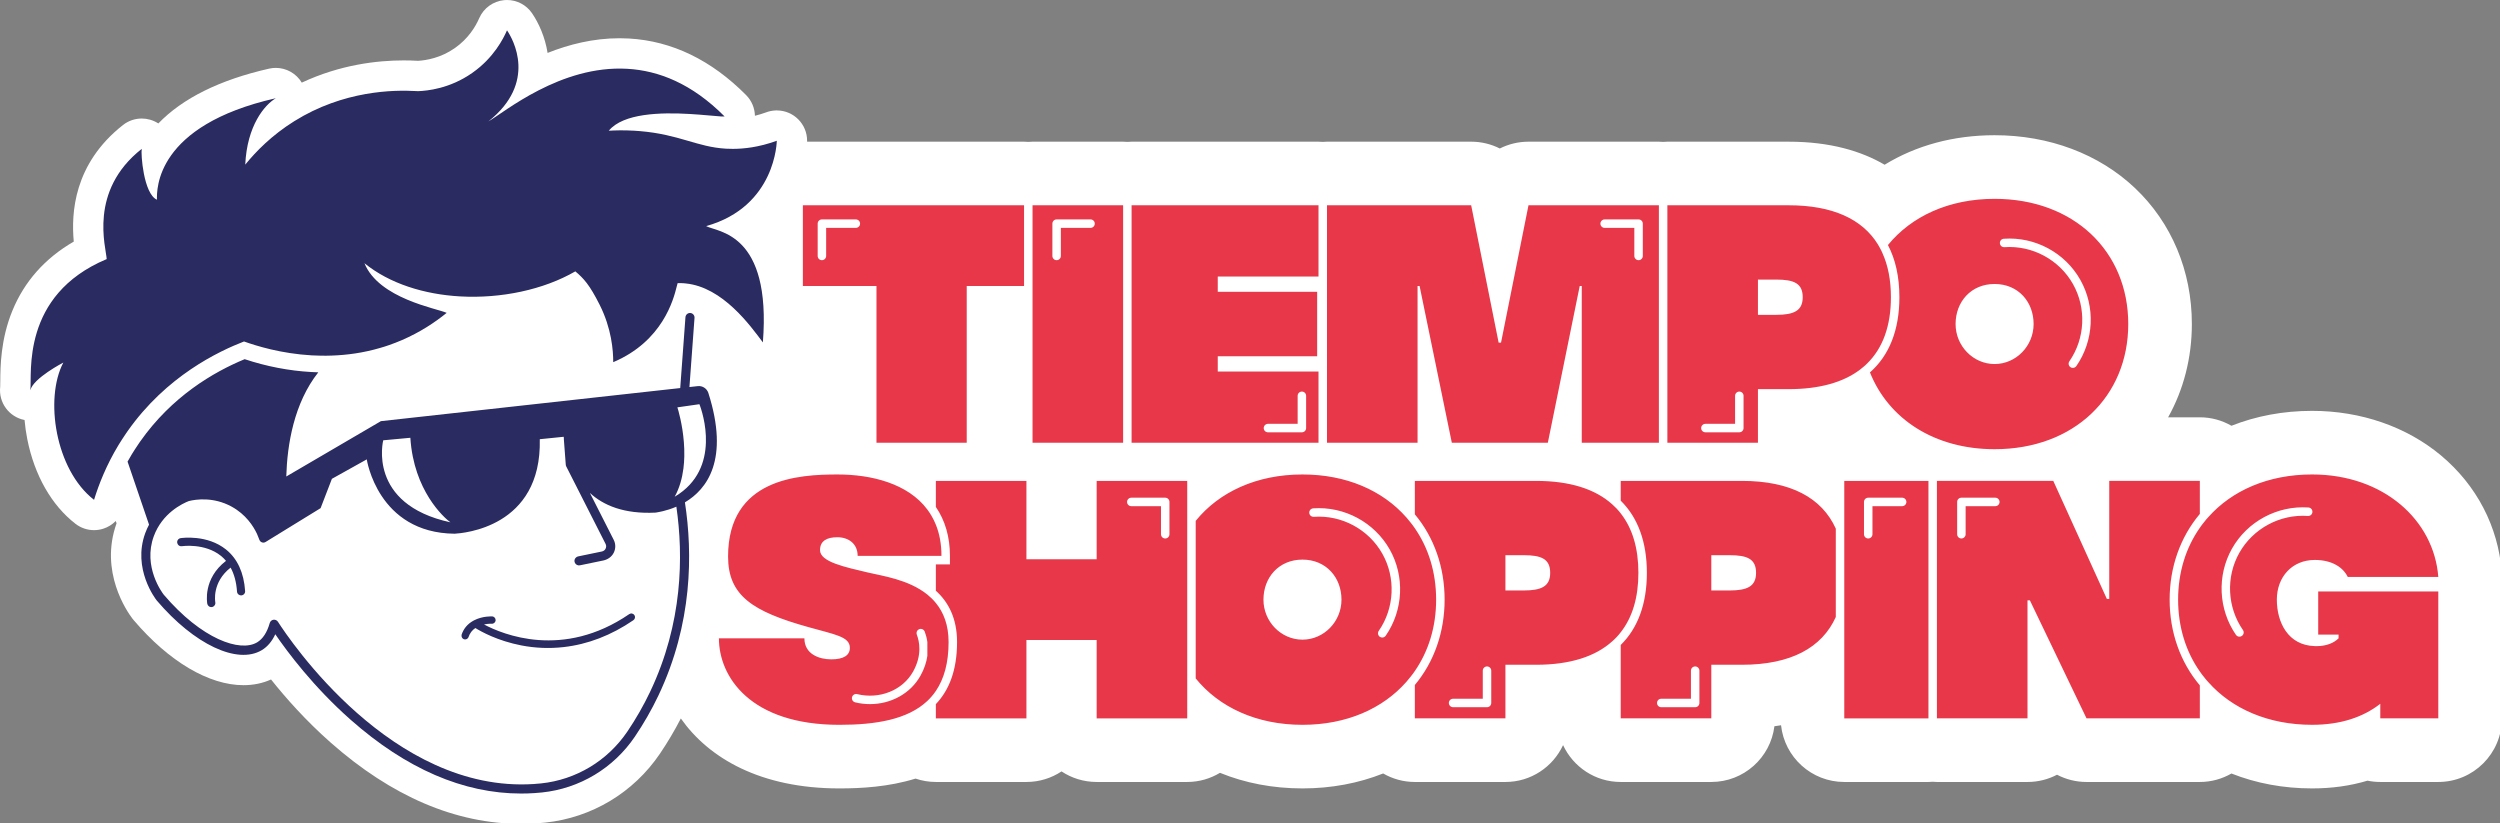 <?xml version="1.0" encoding="UTF-8" standalone="no"?>
<!-- Creator: CorelDRAW -->

<svg
   xml:space="preserve"
   width="56.244mm"
   height="18.521mm"
   version="1.1"
   style="clip-rule:evenodd;fill-rule:evenodd;image-rendering:optimizeQuality;shape-rendering:geometricPrecision;text-rendering:geometricPrecision"
   viewBox="0 0 5593.85 1842.019"
   id="svg3"
   xmlns="http://www.w3.org/2000/svg"
   xmlns:svg="http://www.w3.org/2000/svg">
 <rect x="0" y="0" width="5593.85" height="1842.019" fill="#808080" stroke="none"/>
 <defs
   id="defs1"><style
     type="text/css"
     id="style1">
   <![CDATA[
    .fil2 {fill:#2A2B61;fill-rule:nonzero}
    .fil1 {fill:#E73748;fill-rule:nonzero}
    .fil0 {fill:white;fill-rule:nonzero}
   ]]>
  </style></defs>
 <g
   id="Capa_x0020_1"
   style="display:inline"
   transform="translate(-25.638,-54.324)">
  <g
   id="_2493153199744"
   transform="matrix(0.473,0,0,0.473,25.647,54.333)">
   <path
   class="fil0"
   d="m 11833.38,2763.45 c 2.16,-18.99 2.58,-38.24 1.05,-57.63 -16.53,-214.35 -118.44,-410.02 -286.77,-550.92 -162.86,-136.3 -379.6,-211.36 -610.13,-211.36 -136.5,0 -265.29,24.42 -381.64,70.53 -44.07,-25.33 -95.06,-40.04 -149.53,-40.04 h -149.98 c 73.16,-130.93 112.23,-281.61 112.23,-441.33 0,-250.56 -95.7,-479.07 -269.46,-643.43 -170.13,-160.99 -405.89,-249.66 -663.71,-249.66 -194.41,0 -371.93,48.7 -520.22,139.66 C 8806.13,715.39 8658.8,670.19 8460.36,670.19 h -509.29 -20.09 -20.01 -23.51 c -6.76,0 -13.39,0.56 -20.03,0.96 -6.68,-0.41 -13.31,-0.96 -20.08,-0.96 h -616.84 c -48.4,0 -94.57,11.51 -135.6,32.2 -41.01,-20.7 -87.11,-32.2 -135.6,-32.2 h -641.86 -20.09 -20.03 c -6.76,0 -13.39,0.56 -20.09,0.96 -6.62,-0.41 -13.25,-0.96 -20.01,-0.96 h -884.28 c -6.75,0 -13.38,0.56 -20,0.96 -6.7,-0.41 -13.33,-0.96 -20.09,-0.96 h -0.78 -20.09 -330.55 -20.09 -20.03 -36.9 c -6.76,0 -13.39,0.56 -20.09,0.96 -6.62,-0.41 -13.25,-0.96 -20.09,-0.96 H 3817.96 c 0,-1.46 0.06,-2.94 0.06,-4.41 0,-78.68 -63.25,-142.51 -141.74,-143.42 v 0 h -0.08 c -0.55,0 -1.1,-0.06 -1.66,-0.06 -1.32,0 -2.73,0.06 -4.05,0.06 -16.89,0.5 -32.92,3.84 -47.85,9.63 -17.23,6.21 -34.39,11.37 -51.47,15.62 -0.86,-36.06 -15.29,-71.22 -41.58,-97.72 -164.69,-166.01 -351,-256.14 -553.85,-267.73 -14.77,-0.83 -29.78,-1.32 -44.71,-1.32 -125.07,0 -240.44,29.52 -340.69,69.48 C 2578.36,174.77 2548.5,109 2516.83,62.54 2489.98,23.19 2445.54,-0.02 2398.39,-0.02 c -4.47,0 -8.94,0.2 -13.47,0.62 -51.89,4.88 -97.16,37.66 -118.03,85.45 -17.36,39.82 -51.33,96.53 -114.88,141.12 -66.61,46.86 -135.46,58.17 -174.18,60.47 -22.6,-1.33 -45.55,-1.94 -68.07,-1.94 -124.32,0 -300.23,19.87 -482.23,105.17 -25.94,-43.38 -72.82,-69.74 -122.83,-69.74 -10.53,0 -21.13,1.19 -31.81,3.56 -233.11,52.93 -408.89,140 -523.93,259.26 -0.63,-0.34 -1.24,-0.78 -1.87,-1.18 -23.51,-14.79 -50.09,-22.11 -76.6,-22.11 -31.46,0 -62.78,10.32 -88.73,30.68 -233.73,184.02 -245.26,417.57 -232.84,551.49 -136.16,78.81 -233.6,188.47 -290.38,327 -55.81,136.02 -56.71,264.5 -57.21,333.57 -0.06,10.05 -0.14,22.46 -0.48,26.92 -8.17,74.29 42.06,142.29 115.24,156.45 2.65,30.08 6.96,60.56 13.03,91.11 33.91,170.4 114.82,312.49 227.96,399.97 25.46,19.73 56.43,30 87.75,30 14.57,0 29.16,-2.24 43.32,-6.7 22.88,-7.26 43.18,-19.95 59.44,-36.68 l 3.76,11.09 c -82.1,228.93 50.3,418.18 74.7,450.25 2.31,3.14 4.82,6.21 7.39,9.15 166.09,194.69 354.92,306.29 518.29,306.29 46.99,0 90.73,-9.08 130.44,-26.99 69.74,87.75 164.61,194.74 281.66,298.11 289.12,255.39 592.35,384.92 901.23,384.92 22.88,0 46.79,-0.78 71.14,-2.32 0.36,0 0.69,-0.06 1.1,-0.06 16.05,-1.12 29.44,-2.31 42,-3.63 220.07,-23.01 417.9,-141.88 542.63,-326.1 36.2,-53.43 69.26,-109.3 98.76,-166.5 133.09,189.19 378.69,330.91 749.78,330.91 103.24,0 233.26,-6.98 360.42,-46.47 30.21,10.2 62.5,15.98 96.12,15.98 h 428.43 c 61.45,0 118.52,-18.41 166.15,-49.95 47.58,31.54 104.7,49.95 166.09,49.95 h 428.42 c 56.79,0 109.66,-15.98 154.99,-43.3 118.16,48.27 249.74,73.79 390.22,73.79 136.71,0 265.47,-24.48 381.75,-70.72 44.15,25.44 95.21,40.24 149.84,40.24 h 428.49 c 120.89,0 224.88,-71.42 272.73,-174.32 47.79,102.82 151.79,174.32 272.68,174.32 h 428.42 c 153.59,0 280.28,-115.02 298.63,-263.6 10.66,-1.4 21.13,-3 31.38,-4.74 16.25,150.81 143.9,268.34 299.11,268.34 h 398.17 c 6.76,0 13.39,-0.56 20.01,-1.05 6.7,0.5 13.33,1.05 20.08,1.05 h 10.26 20.01 398.22 c 50.36,0 97.94,-12.42 139.66,-34.31 42.27,22.11 89.99,34.31 139.58,34.31 h 536 c 54.47,0 105.46,-14.72 149.53,-40.04 116.34,46.11 245.05,70.52 381.64,70.52 93.53,0 181,-12.27 261.91,-36.62 19.62,4.04 39.84,6.14 60.63,6.14 h 274.4 c 166.15,0 300.87,-134.69 300.87,-300.93 v -600.16 c 0,-11.71 -0.64,-23.21 -1.96,-34.58 z"
   id="path1" />
   <path
   class="fil1"
   d="m 8181.95,2793.24 h -86.63 v -166.93 h 86.63 c 83.41,0 125.14,17.64 125.14,83.5 0,64.16 -41.72,83.42 -125.14,83.42 z m -142.86,532.14 c 0,11.03 -9,20.09 -20.01,20.09 h -160.51 c -11.23,0 -20.01,-9.06 -20.01,-20.09 0,-11.23 8.78,-20.01 20.01,-20.01 h 140.42 v -132.81 c 0,-11.03 8.86,-20.09 20.09,-20.09 11.01,0 20.01,9.06 20.01,20.09 v 152.83 z M 8239.7,2274.89 h -572.88 v 93.47 c 81.25,80.08 123.74,194.96 123.74,341.45 0,146.4 -42.5,261.35 -123.74,341.36 v 347.03 h 428.5 v -253.55 h 144.38 c 231.52,0 378.77,-80.22 444.55,-225.87 V 2500.74 C 8618.47,2355.1 8471.21,2274.87 8239.7,2274.87 Z m -1031.64,518.35 h -86.63 v -166.93 h 86.63 c 83.44,0 125.15,17.64 125.15,83.5 0,64.16 -41.7,83.42 -125.15,83.42 z m -153.65,532.14 c 0,11.03 -9,20.09 -20.03,20.09 h -160.5 c -11.03,0 -20.08,-9.06 -20.08,-20.09 0,-11.23 9.05,-20.01 20.08,-20.01 h 140.41 v -132.81 c 0,-11.03 8.99,-20.09 20.09,-20.09 11.03,0 20.03,9.06 20.03,20.09 v 152.83 z m 696.06,-615.57 c 0,-115.18 -27.68,-210.04 -83.62,-281.24 -6.21,-8.24 -13.05,-16.06 -20.09,-23.51 -6.42,-6.78 -13.05,-13.19 -20.02,-19.26 -80.42,-72.4 -200.41,-110.9 -360.92,-110.9 h -572.87 v 158.07 c 91.31,109.3 140.82,250.12 140.82,403.61 0,153.65 -49.51,294.49 -140.82,403.79 v 157.85 h 428.49 v -253.55 h 144.38 c 160.51,0 280.5,-38.52 360.92,-110.9 6.97,-6.02 13.6,-12.42 20.02,-19.26 7.04,-7.39 13.88,-15.28 20.09,-23.51 55.94,-71.14 83.62,-166.08 83.62,-281.16 z m -1195.32,297.47 c -3.84,5.65 -10.05,8.63 -16.47,8.63 -3.98,0 -7.82,-1.24 -11.44,-3.61 -9.01,-6.22 -11.23,-18.71 -5.02,-27.91 74.63,-107.91 81.26,-251.33 16.87,-365.29 -64.8,-115.1 -192.17,-183.54 -324.13,-174.32 -11.23,0.63 -20.67,-7.62 -21.49,-18.63 -0.78,-11.03 7.61,-20.64 18.7,-21.49 147.58,-10.18 289.4,66.2 362.02,194.63 71.84,127.37 64.38,287.45 -19.04,407.99 z m -393.78,18.62 c -101.06,0 -184.56,-85.04 -184.56,-189.32 0,-104.34 72.28,-189.39 184.56,-189.39 112.31,0 184.58,85.05 184.58,189.39 0,104.28 -83.5,189.32 -184.58,189.32 z m 632.26,-189.32 c 0,-128.63 -35.92,-243.72 -100.64,-337.61 -6.3,-9.21 -12.86,-18.27 -20.09,-27.07 -6.22,-8.23 -13.05,-16.45 -20.09,-24.28 -111.48,-126.8 -283.2,-203.18 -491.44,-203.18 -217.06,0 -394.39,83.01 -505.07,219.43 v 745.4 c 110.69,136.38 288.01,219.46 505.07,219.46 208.23,0 379.95,-76.46 491.44,-203.21 7.04,-7.81 13.87,-16.03 20.09,-24.26 7.23,-8.88 13.79,-17.88 20.09,-27.07 64.72,-93.9 100.64,-209.06 100.64,-337.62 z m 2024,-462.2 c 0,-11.01 8.85,-20.09 20.08,-20.09 h 160.44 c 11.01,0 20.09,9.08 20.09,20.09 0,11.24 -9.08,20.09 -20.09,20.09 h -140.41 v 132.75 c 0,11.01 -8.99,20.09 -20.03,20.09 -11.23,0 -20.08,-9.08 -20.08,-20.09 v -152.85 z m -93.25,179.76 v 311.52 532.58 h 398.15 V 2274.93 h -398.15 z m 714.49,-159.69 h -140.4 v 132.81 c 0,11.01 -9,20.01 -20.09,20.01 -11.24,0 -20.03,-9 -20.03,-20.01 v -152.9 c 0,-11.03 8.79,-20.03 20.03,-20.03 h 160.49 c 11.03,0 20.09,9 20.09,20.03 0,11.24 -9.06,20.09 -20.09,20.09 z m 967.51,36.68 v -156.25 h -428.52 v 558.47 h -11.23 l -253.55,-558.47 h -520.17 -20.01 -10.26 v 1123.33 h 10.26 20.01 398.22 v -558.46 h 11.23 l 268.01,558.46 h 536 v -156.05 c -92.5,-109.72 -142.86,-251.33 -142.86,-405.61 0,-154.02 50.35,-295.68 142.86,-405.43 z m 203.96,549.25 c 6.21,8.99 3.99,21.69 -5.22,27.9 -3.42,2.38 -7.4,3.56 -11.45,3.56 -6.22,0 -12.42,-3 -16.45,-8.58 -83.23,-120.53 -90.62,-280.62 -18.85,-407.99 72.4,-128.62 214.64,-204.86 362.1,-194.61 11.01,0.84 19.25,10.46 18.41,21.47 -0.56,11.04 -9.84,19.26 -21.2,18.63 -131.84,-9.41 -259.41,59.23 -324.35,174.12 -64.46,114.19 -57.83,257.6 17.01,365.5 z m 356.03,21.49 h 96.33 v 17.63 c -21.47,21.41 -56.15,37.12 -105.12,37.12 -2.45,0 -4.82,0 -7.25,-0.22 -126.75,-3.2 -179.7,-112.37 -179.7,-219.85 0,-107.49 72.21,-187.78 179.7,-187.78 83.49,0 134.82,36.98 155.69,80.29 h 428.41 c -20.84,-269.6 -259.89,-484.64 -596.94,-484.64 -207.38,0 -379.12,75.81 -491,201.78 -7.25,7.61 -13.87,15.64 -20.08,23.87 -7.26,8.63 -13.88,17.63 -20.09,26.7 -66.01,94.25 -102.68,210.39 -102.68,339.78 0,129.39 36.67,245.54 102.68,339.83 6.21,8.99 12.83,17.99 20.09,26.65 6.21,8.23 12.83,16.25 20.08,23.84 111.88,125.97 283.62,201.81 491,201.81 136.43,0 242.32,-36.9 322.54,-99.46 v 68.98 h 274.4 v -600.16 h -568.07 v 203.82 z M 5351.59,2354.33 h 160.52 c 11.23,0 20,9 20,20.09 v 152.83 c 0,11.03 -8.77,20.03 -20,20.03 -11.1,0 -20.09,-9 -20.09,-20.03 v -132.81 h -140.43 c -11.01,0 -20.09,-8.78 -20.09,-20.01 0,-11.09 9.08,-20.09 20.09,-20.09 z m -163.84,291.3 H 4855.5 v -370.74 h -428.43 v 123.19 c 43.95,63.96 66.62,142 66.62,231.44 v 40.18 h -66.62 v 124.73 c 58.17,52.37 100.3,128.98 100.3,242.73 0,135.82 -39.13,229.5 -100.3,293.67 v 67.38 h 428.43 v -370.67 h 332.25 v 370.67 h 428.42 v -206.6 -710.1 -206.61 h -428.42 v 370.74 z m -800.82,456.71 c -3.98,28.67 -13.8,60.55 -32.7,94.31 -47.16,84.2 -139.38,134.15 -238.51,134.15 -23.28,0 -46.93,-2.6 -70.37,-8.38 -10.9,-2.66 -17.52,-13.47 -14.87,-24.27 2.59,-10.67 13.27,-17.3 24.28,-14.65 106.3,25.67 215.06,-18.07 264.58,-106.52 44.29,-79.25 29.28,-144.67 17.63,-174.94 -3.62,-9.42 0.22,-19.87 9,-24.7 3,-1.74 6.42,-2.58 9.63,-2.58 8.03,0 15.49,4.8 18.71,12.62 4.6,12.49 9.83,29.3 12.61,49.61 v 65.34 z m 100.3,-65.2 c 0,-80.86 -23.84,-140.43 -60.18,-184.72 -6.21,-7.81 -13.05,-15.07 -20.03,-21.91 -6.41,-6.21 -13.03,-12.19 -20.09,-17.85 -89.49,-72.19 -216.44,-88.79 -281.66,-104.48 -107.48,-25.68 -226.22,-49.75 -226.22,-105.9 0,-43.3 32.09,-60.96 81.84,-60.96 52.93,0 96.25,30.48 96.25,88.24 h 329.79 20.09 20.03 26.5 c 0,-56.37 -9.42,-105.32 -26.5,-147.46 -5.8,-14.43 -12.42,-28.26 -20.03,-41.09 -6.08,-10.65 -12.83,-20.86 -20.09,-30.47 -91.87,-123.4 -264.99,-166.08 -424.44,-166.08 -182.98,0 -518.35,17.65 -518.35,388.31 0,184.58 115.58,259.98 380.29,333.79 125.23,35.3 195.81,44.9 195.81,97.86 0,35.38 -28.89,54.61 -88.25,54.61 -56.15,0 -126.8,-24.06 -126.8,-99.54 h -404.37 c 0,181.36 147.6,409.26 569.67,409.26 172.94,0 323.18,-25.11 416.44,-113.14 7.06,-6.64 13.82,-13.69 20.09,-21.08 7.2,-8.23 13.82,-16.88 20.03,-26.08 38.5,-56.79 60.18,-131.98 60.18,-231.3 z M 6178.64,2024.97 c 0,11.23 -9,20.09 -20.09,20.09 h -160.43 c -11.04,0 -20.09,-8.86 -20.09,-20.09 0,-11.03 9.05,-20.09 20.09,-20.09 h 140.4 v -132.54 c 0,-11.09 8.99,-20.09 20.03,-20.09 11.09,0 20.09,9 20.09,20.09 z m 58.58,-267.59 H 5760.6 v -72.19 h 470.21 V 1380.24 H 5760.6 v -72.22 h 476.62 V 971.05 h -884.2 v 1123.31 h 884.2 V 1757.37 Z M 4048.54,1077.97 h -140.42 v 132.81 c 0,11.01 -9,20.01 -20.09,20.01 -11.23,0 -20.01,-9 -20.01,-20.01 v -152.9 c 0,-11.03 8.78,-20.03 20.01,-20.03 h 160.51 c 11.01,0 20.09,9 20.09,20.03 0,11.09 -9.08,20.09 -20.09,20.09 z m 97.64,1016.38 h 426.9 v -741.34 h 271.2 V 971.04 H 3797.99 v 381.97 h 348.2 v 741.34 z m 5289.3,-751.01 c 112.29,0 184.56,85.05 184.56,189.39 0,104.28 -83.5,189.33 -184.56,189.33 -101.08,0 -184.58,-85.05 -184.58,-189.33 0,-104.34 72.28,-189.39 184.58,-189.39 z m 43.52,-214 c 147.66,-10.46 289.69,65.98 362.09,194.55 71.98,127.16 64.58,287.45 -18.9,407.79 -3.78,5.63 -10.18,8.64 -16.39,8.64 -4.06,0 -8.03,-0.97 -11.45,-3.42 -9.28,-6.41 -11.44,-18.83 -5.02,-28.04 74.64,-107.98 81.19,-251.4 16.81,-365.3 -64.94,-115.16 -192.18,-183.53 -324.14,-174.32 -11.65,0.64 -20.65,-7.46 -21.49,-18.69 -0.78,-11.03 7.47,-20.44 18.49,-21.21 z m -633.09,632.26 c 87.48,219.65 304.35,363.29 589.57,363.29 375.49,0 632.26,-248.74 632.26,-592.16 0,-343.45 -256.77,-592.14 -632.26,-592.14 -216.46,0 -393.34,82.59 -504.46,218.41 v 0.2 c 35.66,68.02 54.12,150.47 54.12,246.72 0,155.28 -47.92,275.24 -139.23,355.68 z M 7590.82,1037.85 h 160.49 c 11.04,0 20.03,9 20.03,20.09 v 152.83 c 0,11.03 -8.99,20.03 -20.03,20.03 -11.09,0 -20.08,-9 -20.08,-20.03 v -132.81 h -140.41 c -11.01,0 -20.09,-9 -20.09,-20.01 0,-11.09 9.08,-20.09 20.09,-20.09 z m -1273.36,1056.5 h 388.32 v -741.36 h 9.63 l 152.49,741.36 h 454.16 l 150.81,-741.36 h 9.64 v 741.36 H 7847.4 V 971.02 H 7230.56 L 7100.62,1621 h -11.23 L 6959.36,971.02 h -641.88 -20.09 -20.01 v 357.08 20.09 369.06 20.08 357.02 h 20.01 20.09 z m 1749.97,-89.45 h 140.42 v -132.6 c 0,-11.01 9,-20.03 20.09,-20.03 11.01,0 20.01,9.02 20.01,20.03 v 152.69 c 0,11.23 -9,20.03 -20.01,20.03 h -160.51 c -11.02,0 -20.09,-8.8 -20.09,-20.03 0,-11.09 9.07,-20.09 20.09,-20.09 z m 248.54,-682.39 h 86.63 c 83.49,0 125.22,17.65 125.22,83.41 0,64.19 -41.72,83.42 -125.22,83.42 h -86.63 V 1322.5 Z m -384.98,771.88 h 20.09 364.89 v -253.55 h 144.46 c 145.98,0 258.51,-31.96 338.15,-92.08 5.46,-4.04 10.81,-8.44 16.05,-13.04 5.86,-4.6 11.24,-9.63 16.67,-15.07 76.24,-73.81 113.7,-180.52 113.7,-314.74 0,-80.63 -13.61,-151.22 -41.1,-210.8 v -0.2 c -3.2,-7.47 -6.81,-14.23 -10.65,-21.27 v -0.22 c -3.22,-5.99 -6.56,-11.99 -10.2,-17.85 -73.85,-119.35 -214.06,-184.5 -422.62,-184.5 h -509.35 -20.09 -20.03 -23.43 v 1123.31 h 23.43 20.03 z M 5158.83,1077.97 H 5018.4 v 132.81 c 0,11.01 -8.99,20.01 -20.09,20.01 -11.01,0 -20.01,-9 -20.01,-20.01 v -152.9 c 0,-11.03 9,-20.03 20.01,-20.03 h 160.52 c 11.01,0 20.08,9 20.08,20.03 0,11.09 -9.07,20.09 -20.08,20.09 z m 153.23,1016.38 h 0.86 V 971.04 h -0.86 -20.09 -330.55 -20.01 -20.09 -36.9 v 381.97 20.01 20.09 701.24 h 407.55 z"
   id="path2" />
   <path
   class="fil2"
   d="m 2989.81,2902.27 c -4.53,-0.91 -9.21,0.14 -13.05,2.71 -313.96,215.06 -599.18,95.79 -687.15,49.04 20.17,-4.32 36.29,-3.42 36.56,-3.42 9.56,0.57 17.78,-6.82 18.35,-16.39 0.56,-9.48 -6.78,-17.72 -16.25,-18.33 -0.5,0 -45.06,-2.6 -85.67,18.55 -0.84,0.35 -1.94,0.83 -3.12,1.68 -27.35,14.93 -46.11,37.03 -55.75,65.76 l -0.27,1.4 c -1.47,7.89 1.95,16.31 9.21,19.81 1.52,0.78 3.12,1.24 4.8,1.52 1.54,0.22 3.06,0.3 4.6,0.08 6.68,-0.69 12.42,-5.3 14.57,-11.73 5.94,-17.57 16.67,-31.8 32.02,-42.19 27.29,17.08 105.27,60.76 218.06,82.51 65.5,12.63 132.46,15.29 198.87,7.81 114.88,-12.83 226.19,-55.72 330.83,-127.35 3.84,-2.65 6.42,-6.62 7.26,-11.17 0.83,-4.6 -0.14,-9.2 -2.73,-13.03 -2.66,-3.84 -6.54,-6.43 -11.16,-7.26 z m 350.48,-1832.66 c 331.33,-92.83 334.33,-403.79 334.33,-403.79 -88.03,32.06 -159.52,38.21 -207.24,38.35 -11.31,0.08 -22.12,-0.27 -32.64,-0.83 -138.54,-7.97 -219.6,-67.33 -407.85,-83.15 -9.35,-0.78 -18.49,-1.48 -27.42,-1.96 -50.7,-2.92 -92.37,-1.46 -119.69,0.14 68.55,-83.23 246.36,-87.05 381.74,-79.31 64.53,3.76 119.36,10.05 148.52,11.71 7.81,0.44 13.94,0.5 17.71,0.14 -154.91,-156.17 -312.98,-217.06 -460.23,-225.51 -316.4,-18.21 -582.25,206.26 -657.31,249.02 232.29,-184.14 117.25,-388.32 88.17,-431.01 -17.29,39.62 -62.92,130.3 -163.97,201.16 -106.88,75.2 -214.3,85.05 -257.26,86.71 l -7.4,-0.42 c -106.79,-6.13 -343.94,-3.56 -577.83,142.44 -106.1,66.2 -181.22,143.2 -231.79,205.42 8.51,-184.08 90.54,-281.8 144.53,-314.16 C 734.55,594.03 741.54,896.26 742.44,944.74 678.76,916.98 665.57,726.07 670.53,704.08 416.77,903.79 502.14,1171.46 504.66,1225.57 c -407.71,171.04 -352.34,543.81 -361.2,620.39 13.53,-56.91 156.11,-130.86 156.11,-130.86 -89.27,169.3 -38.35,507.19 145.3,649.33 22.82,-74.15 58.6,-164.96 116.36,-260.33 5.35,-8.7 10.87,-17.57 16.67,-26.36 5.99,-9.35 12.33,-18.84 18.9,-28.45 1.88,-2.65 3.76,-5.37 5.66,-8.17 184.83,-263.81 433.79,-379.95 551.82,-425.78 58.39,20.8 175.01,57.34 320.38,65.72 14.37,0.84 28.94,1.33 43.79,1.46 8.12,0.2 16.26,0.2 24.57,0.14 8.44,-0.08 16.67,-0.21 25.32,-0.57 72.69,-2.38 150.6,-12.9 230.2,-36.34 7.09,-2.02 14.35,-4.18 21.55,-6.48 6.95,-2.3 14.07,-4.59 21.05,-7.04 19.53,-6.76 39.27,-14.51 59.08,-22.95 86.43,-37.18 156.8,-83.84 212.82,-129.31 -47.22,-21.41 -320.44,-66.83 -389.08,-234.81 120.11,97.19 283.28,147.27 451.72,156.96 194.63,11.15 396.21,-31.74 545.91,-118.44 39.96,33.76 67.23,63.25 114.8,157.57 57,113.14 64.46,217 64.46,272.03 233.81,-99.04 285.16,-296.79 300.15,-357.06 V 1356 c 2.1,-8.57 3.56,-14.37 4.53,-16.53 3.56,-0.14 7.2,-0.22 10.62,-0.28 5.16,0 10.38,0.14 15.54,0.5 3.98,0.2 7.96,0.56 11.92,1.11 175.17,17.43 305.33,198.93 365.17,278.87 41.03,-521.18 -214.28,-520.98 -268.47,-550.08 z m -2271.24,1529.7 c -89.29,-71.7 -209.55,-54.55 -214.57,-53.65 -10.6,1.54 -17.85,11.37 -16.17,21.91 0.77,4.88 3.2,9.07 6.75,12 4.06,3.34 9.5,4.94 15.15,4.17 0.97,-0.2 108.54,-15.75 184.78,45.64 l 1.6,1.24 c 8.23,6.76 15.55,14.43 22.52,22.54 -109.93,84.25 -89.41,198.11 -88.52,203.19 0.91,4.53 3.42,8.44 6.7,11.09 4.25,3.48 10.05,5.16 15.83,4.11 10.46,-2.01 17.23,-12.05 15.35,-22.46 -0.78,-4.11 -16.25,-94.73 72.4,-164.05 17.03,31.18 27.27,69.04 30.27,113.5 0.7,10.65 9.91,18.6 20.45,17.91 10.65,-0.64 18.68,-9.83 17.91,-20.43 -5.86,-86.99 -36.48,-153.33 -90.47,-196.72 z m 2161.86,-276.69 c -11.79,9.5 -24.68,18.43 -38.86,26.85 -0.14,0.16 -0.27,0.22 -0.41,0.3 0.14,-0.22 0.22,-0.5 0.35,-0.71 22.53,-41.02 34.94,-86.63 40.88,-132.25 2.59,-19.47 3.83,-38.99 4.25,-58.11 v -0.49 c 1.96,-92.69 -17.63,-177.11 -27.4,-212.96 -3.2,-11.73 -5.3,-18.21 -5.3,-18.21 l 6.7,-1.04 43.58,-6.22 53.86,-7.73 c 0,0 107.34,262.21 -77.65,410.56 z m -155.33,949.43 c -30.97,65.07 -67.25,128.56 -107.9,188.61 -93.97,138.47 -242.61,227.89 -407.79,245.18 -11.71,1.19 -23.65,2.24 -35.36,3.01 -669.37,43.45 -1156.39,-684.44 -1209.68,-767.51 -4.6,-7.11 -12.91,-10.89 -21.35,-9.71 -8.28,1.32 -15.13,7.34 -17.43,15.43 -12.62,44.51 -32.71,75.26 -59.63,91.45 -80.08,48.27 -262.13,-14.38 -441.89,-225.45 -6.56,-8.44 -99.89,-131.83 -47.02,-276.45 40.26,-109.63 135.69,-154.7 165.95,-166.42 32.98,-8.17 116.13,-20.73 202.08,26.3 67.67,37.04 103.1,92.63 120.32,129.39 l 11.45,28.39 c 4.66,11.59 18.55,16.11 29.14,9.55 l 22.05,-13.61 238.07,-146.39 53.44,-138.75 164.97,-92 c 0,0 51.47,348 415.52,351.7 36.68,-2.32 412.87,-27.77 402.89,-447.07 38.3,-3.84 92.99,-9.41 113.22,-11.51 l 0.78,9.99 c 0,0.34 -0.16,0.7 -0.16,1.04 l 8.8,116.76 0.05,0.56 v -0.06 l 0.3,3.97 c 0.2,2.85 0.97,5.58 2.3,8.09 l 186.1,366.57 c 4.05,7.96 3.56,17.29 -1.46,24.95 -3.76,5.8 -9.97,9.5 -16.75,10.9 l -110.9,22.93 c -11.24,2.32 -19.6,12.69 -18.06,24.14 1.33,10.26 9.62,17.66 19.24,18.55 2.1,0.22 4.25,0.14 6.42,-0.34 l 110.76,-22.88 c 21.01,-4.41 39.68,-17.38 49.24,-36.56 9.77,-19.45 9.71,-41.85 -0.14,-61.18 l -112.64,-221.81 c 63.05,58.17 160.35,100.66 310.74,93.13 7.62,-1.4 49.04,-6.7 98.35,-28.06 33.7,233.06 30.35,550.51 -124.01,875.14 z M 1812.89,2082.82 c 0,0 96.96,-8.99 128.29,-11.92 15.69,249.72 158.61,377.71 189.44,399.89 -395.29,-85.93 -317.72,-387.96 -317.72,-387.96 z m 1487.92,-256.27 c -11.23,1.18 -24.48,2.65 -39.46,4.31 l 24.06,-327.14 c 0.9,-11.92 -8.03,-22.18 -19.81,-23.15 -11.94,-0.83 -22.19,8.09 -23.09,19.95 l -24.7,335.17 c -369.97,40.87 -1415.93,156.53 -1415.93,156.53 l -447.67,261.85 c 4.45,-151.56 36.26,-346.88 151.49,-492.8 -10.87,-0.36 -22.11,-0.78 -33.9,-1.46 -105.47,-6.02 -211.08,-26.44 -314.37,-60.76 -147.54,60.9 -345.02,176.68 -494.7,390.05 -1.95,2.79 -3.91,5.66 -5.73,8.38 -5.58,8.01 -11.79,17.23 -17.29,26.01 -0.22,0.29 -0.43,0.57 -0.63,0.85 -5.38,8.23 -10.6,16.59 -15.35,24.34 -6.98,11.51 -13.82,23.23 -20.31,35.02 l 101.63,298.19 c -6.62,12.42 -12.69,25.67 -17.93,39.9 -61.87,168.95 49.19,312.21 53.92,318.23 0.14,0.19 0.3,0.41 0.5,0.63 176.9,207.93 381.42,304.47 497.14,234.73 26.57,-16.06 47.91,-41.23 63.61,-75.06 55.8,81.74 179.4,248.1 356.5,404.57 262.43,231.79 533.35,348.96 806.3,348.96 20.78,0 41.5,-0.69 62.22,-2.01 12.28,-0.84 24.75,-1.88 36.96,-3.14 177.96,-18.69 337.97,-114.82 438.97,-263.95 41.84,-61.81 79.31,-127.17 111.18,-194.19 162.11,-340.83 162.45,-673.56 125.63,-914.2 103.85,-61.81 211.49,-201.38 110.91,-517.1 -6.76,-21.47 -27.77,-35.22 -50.17,-32.7 z"
   id="path3" />
  </g>
 </g>
</svg>
